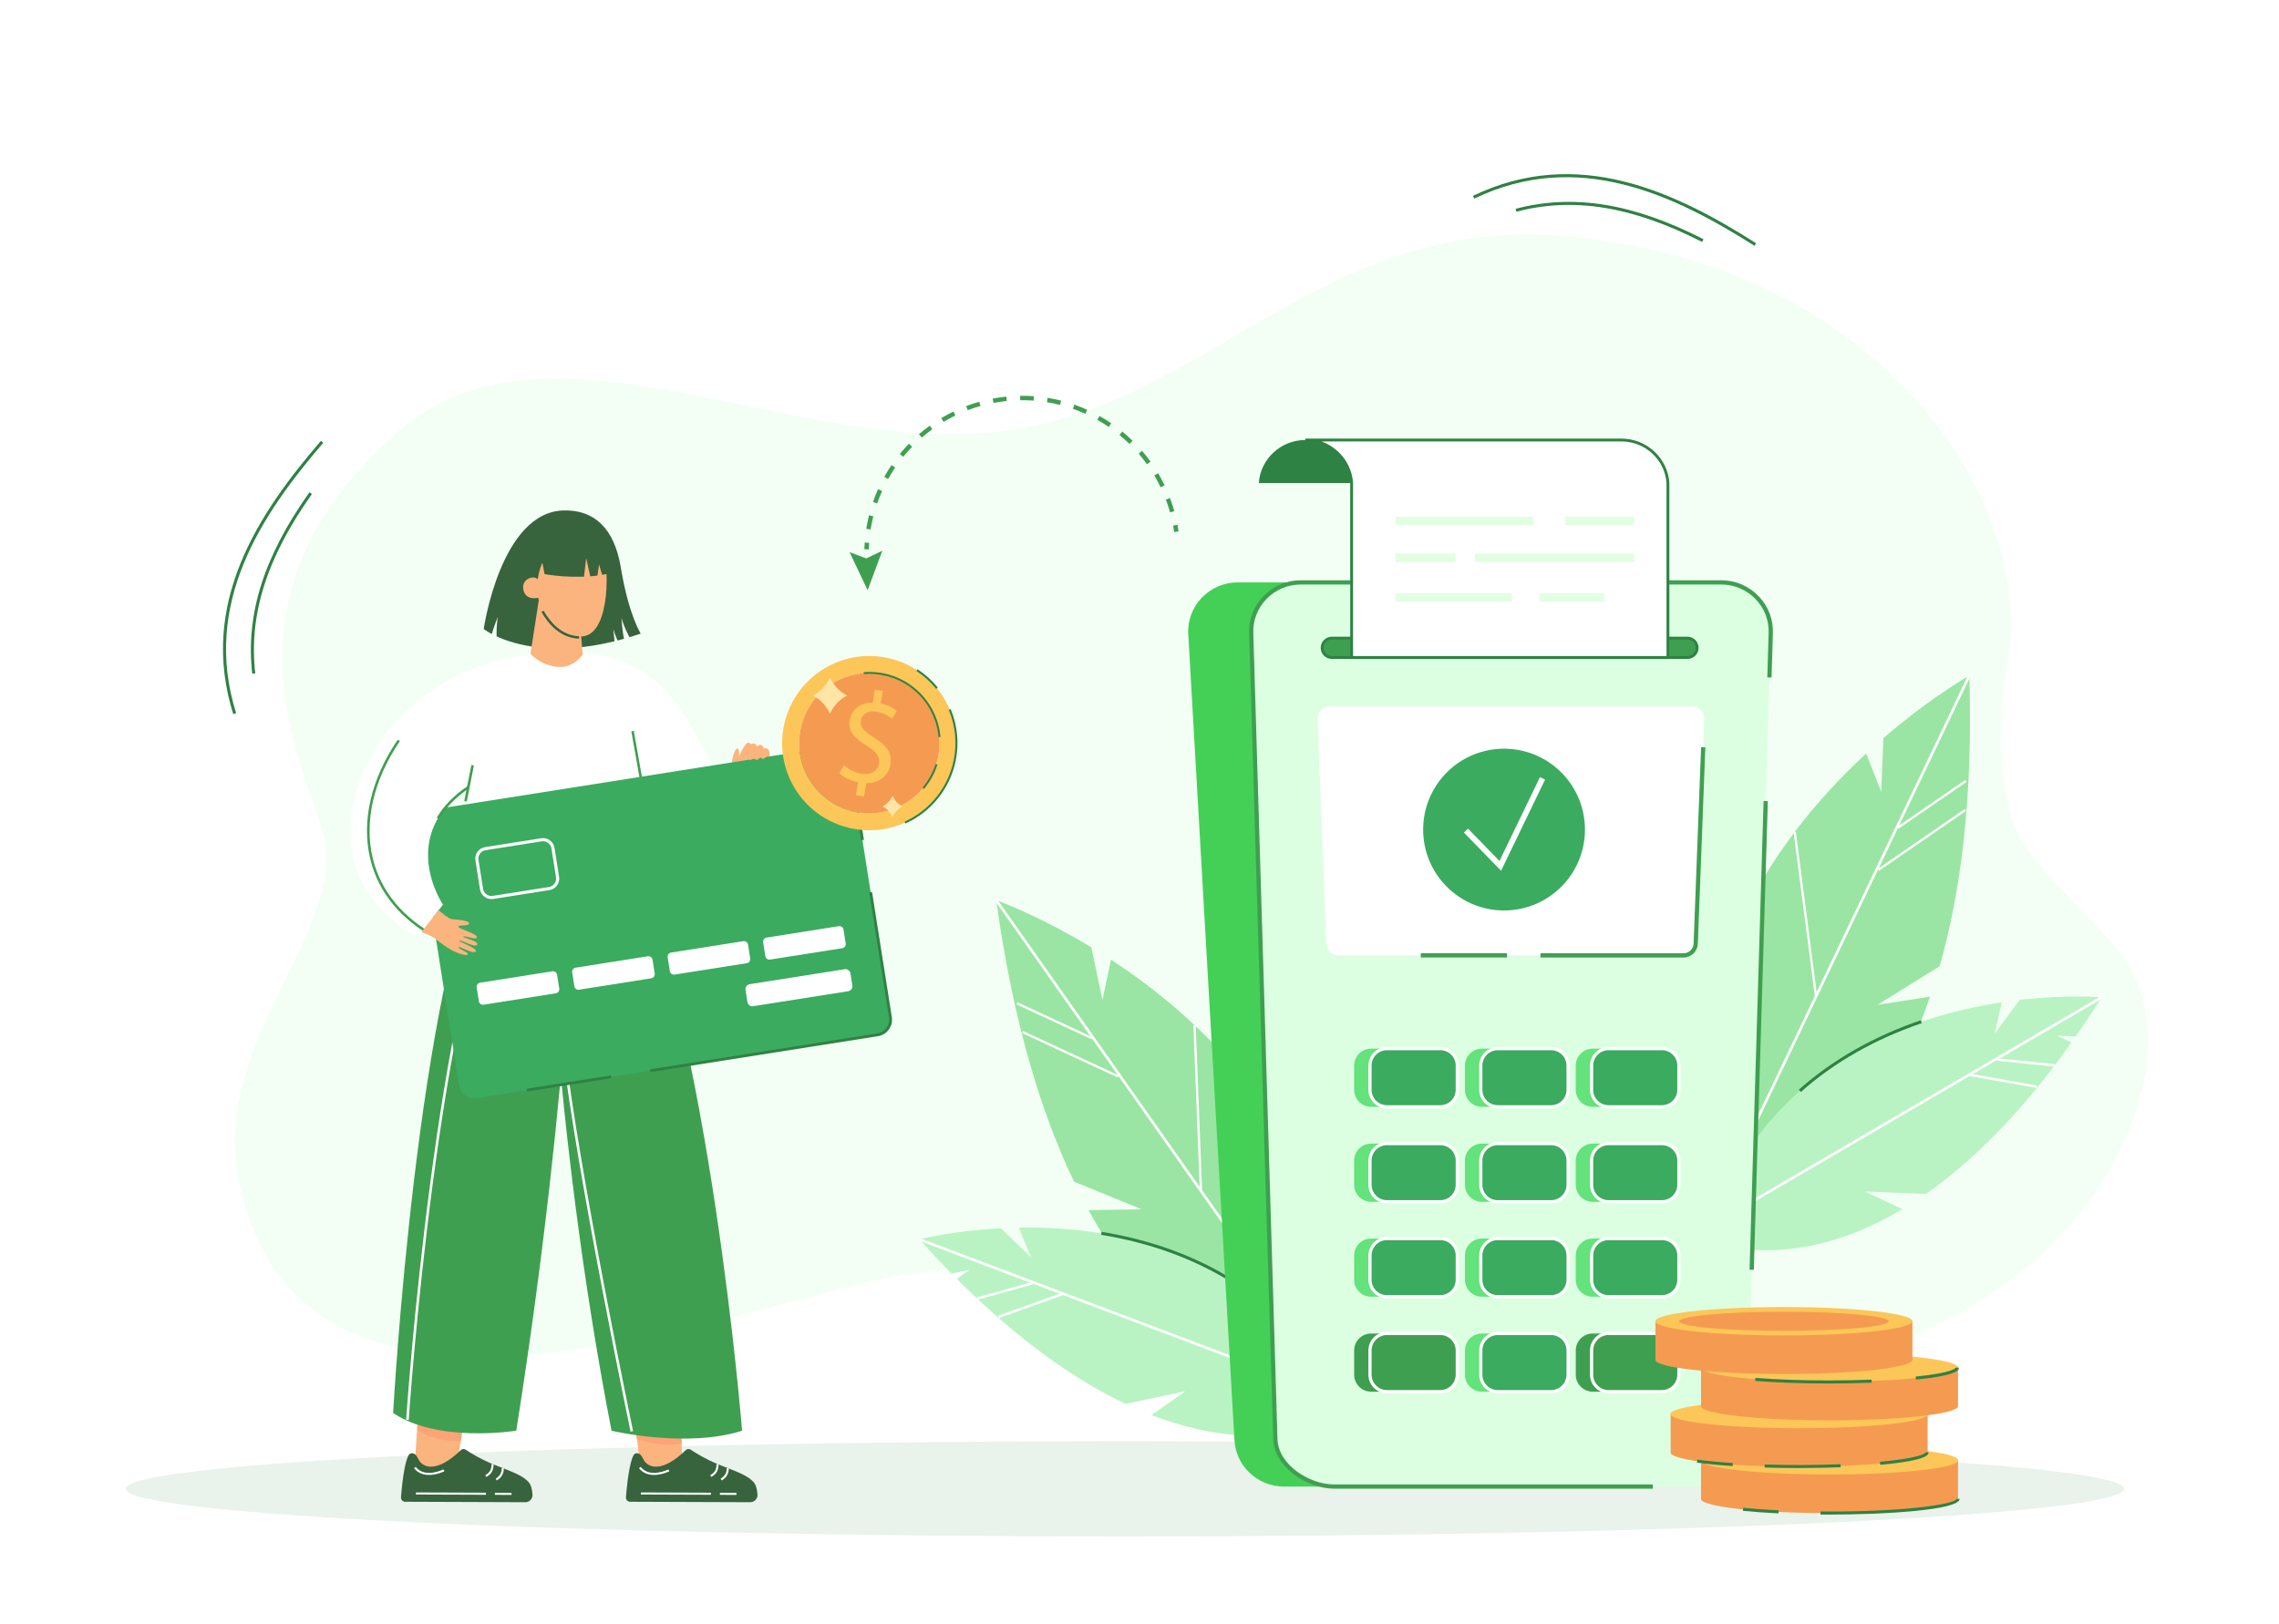<svg width="390" height="278" viewBox="0 0 390 278" fill="none" xmlns="http://www.w3.org/2000/svg">
<g filter="url(#filter0_d_1057_83907)">
<path d="M279.762 236.786C308.199 238.792 343.749 227.516 359.431 202.792C365.925 192.554 370.237 179.414 365.717 168.088C362.293 159.511 347.81 149.815 344.683 141.115C341.514 132.294 341.963 122.358 343.59 113.085C348.267 86.433 322.264 44.829 267.355 40.389C225.718 37.023 206.885 69.386 171.449 73.803C135.691 78.261 93.76 51.516 68.182 73.803C36.416 101.483 51.323 129.19 55.189 142.153C60.156 158.806 35.88 177.814 40.886 202.331C52.08 257.152 133.438 220.183 157.283 217.868C181.501 215.517 205.535 222.41 229.267 227.944C253 233.477 278.136 237.64 301.334 230.045L279.762 236.786Z" fill="#F3FFF5"/>
</g>
<path d="M192.512 262.998C286.942 262.998 363.493 259.35 363.493 254.851C363.493 250.351 286.942 246.703 192.512 246.703C98.081 246.703 21.53 250.351 21.53 254.851C21.53 259.35 98.081 262.998 192.512 262.998Z" fill="#E9F2EB"/>
<path d="M43.682 115.273L43.166 115.331C42.013 105.172 45.124 95.301 52.956 84.266L53.38 84.566C45.626 95.491 42.544 105.248 43.682 115.273Z" fill="#2E8243"/>
<path d="M40.41 122.082L39.914 122.238C33.969 103.3 44.167 87.963 54.927 75.457L55.322 75.796C44.655 88.193 34.541 103.387 40.41 122.082Z" fill="#2E8243"/>
<path d="M291.279 41.415C279.351 35.317 269.252 33.675 259.496 36.245L259.363 35.743C269.25 33.137 279.467 34.792 291.516 40.952L291.279 41.415Z" fill="#2E8243"/>
<path d="M300.243 42.079C286.439 33.31 269.946 25.492 252.292 33.995L252.066 33.527C269.949 24.915 286.596 32.795 300.522 41.64L300.243 42.079Z" fill="#2E8243"/>
<path d="M148.672 94.037L147.916 94.016C147.927 93.632 147.945 93.248 147.972 92.867L148.726 92.92C148.701 93.291 148.683 93.663 148.672 94.037Z" fill="#3F9F51"/>
<path d="M200.228 87.703C200.024 86.969 199.785 86.234 199.517 85.521L200.225 85.255C200.5 85.989 200.747 86.745 200.957 87.501L200.228 87.703ZM148.988 90.631L148.241 90.512C148.364 89.738 148.524 88.959 148.715 88.197L149.449 88.381C149.262 89.121 149.108 89.879 148.988 90.631ZM198.616 83.409C198.287 82.721 197.922 82.04 197.534 81.385L198.184 80.999C198.584 81.674 198.959 82.375 199.298 83.082L198.616 83.409ZM150.106 86.18L149.391 85.932C149.648 85.192 149.942 84.453 150.263 83.736L150.953 84.046C150.641 84.743 150.355 85.46 150.106 86.18ZM196.278 79.464C195.834 78.846 195.356 78.239 194.858 77.66L195.431 77.166C195.944 77.762 196.435 78.387 196.892 79.023L196.278 79.464ZM151.984 81.993L151.324 81.624C151.706 80.939 152.124 80.262 152.564 79.614L153.19 80.038C152.761 80.669 152.355 81.327 151.984 81.993ZM193.285 75.986C192.739 75.453 192.163 74.938 191.573 74.455L192.052 73.87C192.658 74.367 193.251 74.896 193.813 75.444L193.285 75.986ZM154.56 78.195L153.973 77.718C154.468 77.11 154.996 76.516 155.542 75.952L156.085 76.478C155.554 77.026 155.041 77.604 154.56 78.195ZM189.734 73.079C189.104 72.648 188.448 72.241 187.783 71.868L188.154 71.209C188.837 71.593 189.512 72.012 190.161 72.454L189.734 73.079ZM157.753 74.901L157.258 74.329C157.852 73.815 158.475 73.322 159.11 72.863L159.553 73.475C158.936 73.922 158.331 74.401 157.753 74.901ZM185.733 70.831C185.038 70.517 184.321 70.229 183.602 69.977L183.852 69.263C184.592 69.523 185.33 69.819 186.045 70.142L185.733 70.831ZM161.47 72.213L161.082 71.564C161.756 71.161 162.456 70.784 163.162 70.443L163.491 71.124C162.805 71.456 162.125 71.822 161.47 72.213ZM181.404 69.313C180.664 69.125 179.908 68.967 179.155 68.845L179.277 68.099C180.051 68.225 180.829 68.387 181.59 68.58L181.404 69.313ZM165.599 70.216L165.332 69.509C166.066 69.231 166.82 68.983 167.576 68.77L167.781 69.498C167.046 69.705 166.312 69.947 165.599 70.216ZM176.876 68.576C176.115 68.52 175.343 68.498 174.581 68.509L174.569 67.753C175.353 67.742 176.148 67.764 176.93 67.822L176.876 68.576ZM170.016 68.973L169.875 68.23C170.646 68.084 171.435 67.969 172.212 67.89L172.289 68.642C171.533 68.719 170.766 68.831 170.016 68.973Z" fill="#3F9F51"/>
<path d="M201.681 90.963L200.933 91.07C200.88 90.699 200.82 90.331 200.752 89.966L201.495 89.828C201.565 90.204 201.627 90.582 201.681 90.963Z" fill="#3F9F51"/>
<path d="M150.985 94.277L148.239 95.588L145.389 94.522L148.477 101.032L150.985 94.277Z" fill="#3F9F51"/>
<path d="M125.207 131.68C125.094 129.958 125.797 127.935 126.256 128.135C126.715 128.335 126.287 129.945 126.608 130.429C127.03 131.066 127.392 131.662 127.08 133.163L125.207 131.68Z" fill="#FCB47E"/>
<path d="M109.688 251.864L108.315 240.77H116.449L116.806 251.864H109.688Z" fill="#FCB47E"/>
<path d="M116.652 247.062C113.579 247.866 109.014 246.403 109.014 246.403L108.691 243.77L116.567 244.432L116.652 247.062Z" fill="#FCA377"/>
<path d="M70.897 251.864L71.648 240.77H79.782L78.015 251.864H70.897Z" fill="#FCB47E"/>
<path d="M79.401 243.136L78.845 246.637C75.09 246.858 72.422 245.468 71.377 244.801L71.606 241.395L79.401 243.136Z" fill="#FCA377"/>
<path d="M126.991 244.908C126.991 244.908 121.559 176.688 106.891 143.523L93.254 144.207C93.254 144.207 94.418 192.24 104.649 244.908C104.649 244.908 117.446 247.945 126.991 244.908Z" fill="#3F9F51"/>
<path d="M88.35 244.902C88.35 244.902 74.931 247.072 67.275 241.865C67.275 241.865 71.352 167.897 83.835 143.645H98.512C98.512 143.645 98.032 183.515 88.35 244.902Z" fill="#3F9F51"/>
<path d="M84.162 108.53C84.523 107.238 85.202 105.591 85.202 105.591C84.965 106.827 84.96 108.194 84.986 108.934C88.171 110.395 94.828 112.298 105.163 109.77C105.031 108.708 104.972 107.702 104.972 107.702C105.155 108.377 105.418 109.057 105.673 109.643C106.043 109.549 106.412 109.452 106.79 109.346C106.48 108.033 106.349 105.752 106.349 105.752C106.71 107.124 107.423 108.522 107.725 109.078C108.353 108.887 108.995 108.683 109.649 108.462C109.649 108.462 107.589 105.318 106.238 97.137C105.125 90.412 101.676 87.235 96.434 87.376C85.653 87.665 82.777 107.672 82.777 107.672C82.777 107.672 83.236 108.037 84.162 108.53Z" fill="#37633D"/>
<path d="M121.432 132.257C121.432 132.257 117.112 112.808 99.933 111.802C73.491 110.254 65.365 127.453 65.365 127.453L121.432 132.257Z" fill="white"/>
<path d="M94.058 92.303C96.977 90.635 102.102 90.563 103.274 94.513C104.355 98.157 104.183 109.15 99.304 108.941C94.204 108.723 92.595 104.846 92.14 102.477C91.977 101.626 91.139 93.971 94.058 92.303Z" fill="#FCB47E"/>
<path d="M92.263 102.287C92.263 102.287 89.984 102.988 89.559 100.94C89.175 99.091 91.369 98.371 92.076 99.181L92.263 102.287Z" fill="#FCB47E"/>
<path d="M123.824 155.677C127.092 149.277 129.646 134.326 129.646 134.326C130.025 133.738 131.612 131.193 131.712 129.254C131.754 128.393 131.318 127.881 130.735 128.163C130.526 127.463 130.11 127.335 129.549 127.745C129.235 127.132 128.852 127.157 128.471 127.455C127.635 126.056 125.971 130.489 125.979 131.044C125.985 131.416 126.098 132.78 126.154 133.182C126.229 133.714 116.352 150.547 116.352 150.547L123.824 155.677Z" fill="#FCB47E"/>
<path d="M69.943 243.069L69.504 243.04C69.553 242.3 74.522 168.797 87.14 144.914L87.528 145.119C74.953 168.92 69.991 242.33 69.943 243.069Z" fill="white"/>
<path d="M80.642 131.804L76.015 158.268C88.09 161.896 101.718 158.637 112.862 151.242L108.247 125.144L99.658 112.066C99.658 112.066 95.471 116.844 90.855 111.957L78.834 116.999L80.642 131.804Z" fill="white"/>
<path d="M124.606 137.535L122.167 131.488C122.167 131.488 116.065 119.083 111.044 115.875L107.829 137.581L124.606 137.535Z" fill="white"/>
<path d="M96.086 185.437L95.658 185.397C96.352 177.985 96.93 170.735 97.375 163.852L97.805 163.879C97.359 170.767 96.781 178.02 96.086 185.437Z" fill="#47393D"/>
<path d="M107.904 245.061C107.812 244.625 98.761 201.198 96.187 179.317L96.623 179.266C99.195 201.128 108.243 244.535 108.333 244.971L107.904 245.061Z" fill="white"/>
<path d="M108.458 125.106L108.04 125.18L112.646 151.28L113.065 151.207L108.458 125.106Z" fill="#3F9F51"/>
<path d="M90.402 98.771C90.402 98.771 91.217 98.299 92.029 99.162C92.029 99.162 92.245 97.438 92.826 96.35L93.193 98.274C93.783 98.367 95.663 98.675 97.725 98.716C98.306 98.727 99.939 98.716 99.939 98.716L100.312 95.5L101.008 98.652C101.489 98.613 101.861 98.562 102.244 98.511L102.516 96.621L103.043 98.401C103.557 98.316 103.914 98.235 104.088 98.197C104.194 96.847 104.237 93.201 101.828 91.09C99.063 88.669 93.213 89.999 91.858 92.9C90.504 95.801 90.402 98.771 90.402 98.771Z" fill="#37633D"/>
<path d="M95.863 114.172C98.285 114.172 99.724 112.057 99.724 112.057L99.117 105.053L92.456 101.094L90.775 111.948C90.775 111.948 92.86 114.172 95.863 114.172Z" fill="#FCB47E"/>
<path d="M99.078 109.336L99.096 108.912C96.064 108.783 94.124 106.465 93.029 104.543L92.66 104.753C93.807 106.768 95.852 109.199 99.078 109.336Z" fill="#37633D"/>
<path d="M107.828 257.068L128.386 257.144C129.102 257.146 129.676 256.543 129.625 255.829C129.624 255.82 129.623 255.811 129.623 255.803C129.609 255.646 129.591 255.484 129.568 255.322C129.498 254.775 129.353 254.227 129.097 253.884C128.127 252.587 126.236 251.99 122.87 250.642C120.757 249.792 118.963 248.668 118.176 248.142C117.92 247.97 117.586 248.012 117.362 248.225C113.281 252.185 110.788 251.329 110.047 249.686C109.481 248.434 108.672 248.692 108.447 249.057C107.758 250.201 107.37 253.557 107.211 255.24C107.191 255.42 107.177 255.587 107.166 255.72C107.142 256.033 107.127 256.224 107.127 256.224C107.049 256.662 107.386 257.067 107.828 257.068Z" fill="#37633D"/>
<path d="M121.699 252.817C123.161 252.114 122.949 250.605 122.947 250.59L122.595 250.643C122.602 250.694 122.765 251.908 121.544 252.495L121.699 252.817Z" fill="white"/>
<path d="M123.502 253.419C124.847 252.665 124.709 251.356 124.702 251.301L124.348 251.342C124.354 251.388 124.46 252.474 123.327 253.108L123.502 253.419Z" fill="white"/>
<path d="M111.901 252.477C113.276 252.482 114.524 251.86 114.544 251.849L114.382 251.532C114.35 251.548 111.225 253.104 109.63 251.102L109.351 251.324C110.052 252.204 111.004 252.474 111.901 252.477Z" fill="white"/>
<path d="M109.679 255.472L109.678 255.828L121.658 255.872L121.659 255.516L109.679 255.472Z" fill="white"/>
<path d="M123.195 255.526L123.194 255.883L126.027 255.893L126.028 255.537L123.195 255.526Z" fill="white"/>
<path d="M69.33 257.068L89.888 257.144C90.603 257.146 91.178 256.543 91.126 255.829C91.126 255.82 91.125 255.811 91.124 255.803C91.111 255.646 91.092 255.484 91.069 255.322C91 254.775 90.854 254.227 90.599 253.884C89.629 252.587 87.738 251.99 84.371 250.642C82.258 249.792 80.465 248.668 79.677 248.142C79.421 247.97 79.088 248.012 78.863 248.225C74.783 252.185 72.289 251.329 71.549 249.686C70.983 248.434 70.173 248.692 69.948 249.057C69.259 250.201 68.871 253.557 68.713 255.24C68.693 255.42 68.678 255.587 68.668 255.72C68.644 256.033 68.629 256.224 68.629 256.224C68.551 256.662 68.888 257.067 69.33 257.068Z" fill="#37633D"/>
<path d="M83.2 252.817C84.662 252.114 84.451 250.605 84.449 250.59L84.096 250.643C84.104 250.694 84.266 251.908 83.046 252.495L83.2 252.817Z" fill="white"/>
<path d="M85.002 253.419C86.348 252.665 86.21 251.356 86.203 251.301L85.849 251.342C85.855 251.388 85.961 252.474 84.828 253.108L85.002 253.419Z" fill="white"/>
<path d="M73.402 252.477C74.777 252.482 76.025 251.86 76.045 251.849L75.883 251.532C75.852 251.548 72.727 253.104 71.131 251.102L70.852 251.324C71.554 252.204 72.505 252.474 73.402 252.477Z" fill="white"/>
<path d="M71.179 255.472L71.178 255.828L83.158 255.872L83.159 255.516L71.179 255.472Z" fill="white"/>
<path d="M84.696 255.526L84.695 255.883L87.528 255.893L87.529 255.537L84.696 255.526Z" fill="white"/>
<path d="M81.544 187.966L150.213 177.124C151.627 176.901 152.601 175.561 152.378 174.148L145.4 129.954C145.177 128.54 143.837 127.567 142.424 127.79L73.755 138.632C72.341 138.855 71.367 140.194 71.59 141.607L78.568 185.801C78.792 187.215 80.131 188.189 81.544 187.966Z" fill="#3BAB60"/>
<path d="M95.116 170.031L82.754 171.983C82.372 172.043 82.009 171.78 81.948 171.396L81.573 169.021C81.513 168.638 81.776 168.275 82.159 168.215L94.521 166.263C94.904 166.202 95.267 166.466 95.327 166.849L95.702 169.225C95.763 169.608 95.499 169.971 95.116 170.031Z" fill="white"/>
<path d="M111.456 167.46L99.094 169.412C98.712 169.473 98.349 169.209 98.288 168.826L97.913 166.45C97.853 166.067 98.116 165.705 98.499 165.644L110.861 163.692C111.244 163.632 111.607 163.895 111.667 164.279L112.042 166.654C112.102 167.038 111.839 167.4 111.456 167.46Z" fill="white"/>
<path d="M127.795 164.875L115.433 166.827C115.051 166.887 114.688 166.623 114.627 166.24L114.253 163.864C114.192 163.482 114.456 163.119 114.839 163.058L127.201 161.106C127.583 161.046 127.946 161.31 128.007 161.693L128.382 164.069C128.442 164.451 128.178 164.814 127.795 164.875Z" fill="white"/>
<path d="M144.136 162.308L131.775 164.26C131.392 164.321 131.029 164.057 130.969 163.674L130.593 161.298C130.533 160.915 130.796 160.553 131.179 160.492L143.541 158.54C143.924 158.479 144.287 158.743 144.347 159.126L144.723 161.502C144.783 161.885 144.519 162.248 144.136 162.308Z" fill="white"/>
<path d="M145.149 169.673L128.886 172.241C128.42 172.315 127.978 171.994 127.905 171.528L127.578 169.454C127.504 168.988 127.825 168.547 128.291 168.473L144.555 165.905C145.021 165.831 145.462 166.152 145.536 166.618L145.863 168.692C145.936 169.158 145.615 169.6 145.149 169.673Z" fill="white"/>
<path d="M82.14 152.227L81.359 147.278C81.188 146.197 81.929 145.178 83.01 145.007L92.624 143.489C93.705 143.319 94.724 144.06 94.895 145.141L95.676 150.09C95.847 151.171 95.106 152.19 94.024 152.361L84.411 153.879C83.33 154.05 82.311 153.308 82.14 152.227ZM83.093 145.534C82.302 145.659 81.76 146.404 81.885 147.195L82.666 152.144C82.791 152.936 83.537 153.477 84.328 153.353L93.941 151.835C94.733 151.71 95.274 150.965 95.15 150.173L94.368 145.225C94.243 144.433 93.498 143.891 92.707 144.016L83.093 145.534Z" fill="white"/>
<path d="M146.164 133.17L145.685 133.246L147.357 143.834L147.836 143.758L146.164 133.17Z" fill="#2E8243"/>
<path d="M111.319 183.516L111.244 183.036L150.176 176.889C150.795 176.792 151.341 176.456 151.713 175.945C152.085 175.434 152.236 174.81 152.138 174.191L148.755 152.763L149.234 152.688L152.617 174.115C152.735 174.863 152.553 175.614 152.105 176.23C151.657 176.847 150.999 177.251 150.251 177.369L111.319 183.516Z" fill="#2E8243"/>
<path d="M104.541 184.084L90.121 186.363L90.196 186.843L104.616 184.564L104.541 184.084Z" fill="#2E8243"/>
<path d="M131.178 128.136C131.48 128.228 131.632 128.564 131.498 128.85C131.258 129.363 130.862 129.899 130.584 129.917C130.093 129.948 130.341 129.109 130.531 128.483C130.614 128.207 130.903 128.052 131.178 128.136Z" fill="#FCB47E"/>
<path d="M130.339 128.132C130.541 128.269 130.624 128.526 130.538 128.755C130.322 129.324 129.859 130.147 129.392 130.074C129.095 130.027 129.292 129.135 129.486 128.41C129.58 128.059 130.038 127.928 130.339 128.132Z" fill="#FCB47E"/>
<path d="M129.116 127.831C129.397 127.89 129.579 128.162 129.523 128.443C129.402 129.047 129.095 129.842 128.469 130.066C127.933 130.258 128.239 128.985 128.431 128.202C128.498 127.927 128.769 127.758 129.046 127.816L129.116 127.831Z" fill="#FCB47E"/>
<path d="M128.116 127.162C128.625 127.252 128.696 127.76 128.565 128.095C128.325 128.708 127.906 129.403 127.52 129.498C127.107 129.6 127.336 128.574 127.471 127.789C127.531 127.436 127.802 127.107 128.116 127.162Z" fill="#FCB47E"/>
<path d="M75.807 154.851C75.807 154.851 67.772 143.083 80.209 134.696L87.333 114.661L87.333 114.528C78.991 114.485 70.025 119.589 65.17 126.743C57.051 138.704 57.867 153.008 71.46 160.382L75.807 154.851Z" fill="white"/>
<path d="M79.882 137.205L79.451 137.121L80.665 130.957L81.096 131.041L79.882 137.205Z" fill="#3F9F51"/>
<path d="M74.431 160.573C68.573 157.395 64.751 152.732 63.377 147.087C61.81 140.648 63.474 133.378 68.064 126.617L68.427 126.864C63.909 133.521 62.267 140.666 63.804 146.983C65.147 152.504 68.895 157.07 74.64 160.187L74.431 160.573Z" fill="#3F9F51"/>
<path d="M75.047 155.812C75.454 156.139 76.726 157.232 77.241 157.32C77.718 157.401 80.353 157.511 80.279 158.068C80.201 158.652 78.404 158.198 78.421 158.668C78.432 158.959 81.941 159.905 81.588 160.52C81.356 160.923 79.309 160.06 79.268 160.314C79.23 160.549 81.973 161.086 81.66 161.7C81.331 162.344 78.691 160.721 78.557 161.026C78.49 161.178 81.696 162.33 81.427 162.825C81.067 163.487 78.605 161.856 78.415 162.144C78.322 162.286 79.294 162.706 79.841 163.03C80.145 163.209 80.049 163.483 79.81 163.472C77.333 163.362 74.225 160.348 73.828 160.207C73.238 159.996 72.665 159.777 72.109 159.549L75.047 155.812Z" fill="#FCB47E"/>
<path d="M75.127 140.191L74.748 139.97C75.926 137.945 77.722 136.11 80.086 134.516L80.332 134.88C78.023 136.437 76.272 138.223 75.127 140.191Z" fill="#3F9F51"/>
<path d="M337.006 115.664C337.011 115.833 337.015 115.998 337.02 116.166C337.625 136.791 335.508 152.867 331.927 165.394L321.299 172.002L330.04 170.649L330.29 170.612C325.549 184.379 318.992 193.274 312.798 198.994C308.946 202.562 305.232 204.897 302.184 206.41C301.983 206.511 301.786 206.608 301.588 206.701C301.097 206.937 300.622 207.148 300.17 207.341L294.323 207.647C294.243 207.375 294.167 207.106 294.095 206.834C294.045 206.663 293.999 206.492 293.957 206.321C293.891 206.097 293.834 205.869 293.777 205.645C286.868 179.022 295.575 157.787 306.949 142.65C306.979 142.599 307.018 142.551 307.061 142.499C311.018 137.247 315.299 132.728 319.348 128.981L321.933 135.562L322.304 126.343C329.358 120.251 335.224 116.698 336.665 115.859C336.89 115.728 337.006 115.664 337.006 115.664Z" fill="#9AE5A3"/>
<path d="M337.212 115.748L337.018 116.154L325.013 141.292L324.797 141.736L321.525 148.59L321.413 148.819L310.977 170.669L310.962 170.699L293.955 206.308L293.699 206.841L293.293 207.688L292.783 207.714L293.184 206.869L293.776 205.633L310.559 170.493L310.872 169.841L336.664 115.847L336.805 115.551L337.212 115.748Z" fill="white"/>
<path d="M336.225 138.488L321.339 148.727L321.562 149.05L336.448 138.811L336.225 138.488Z" fill="white"/>
<path d="M336.317 133.513L324.648 141.539L324.871 141.863L336.539 133.837L336.317 133.513Z" fill="white"/>
<path d="M307.325 142.43L306.936 142.48L310.598 170.725L310.988 170.674L307.325 142.43Z" fill="white"/>
<path d="M291.974 212.198C291.974 212.198 305.831 218.745 325.545 206.991L319.153 203.957L329.587 204.376C337.281 198.994 345.726 190.79 354.494 178.444L352.054 177.288L355.218 177.413C356.695 175.303 358.183 173.072 359.677 170.716C359.677 170.716 353.888 170.202 345.612 171.159L341.363 176.912L342.567 171.569C325.644 174.137 301.008 183.003 291.974 212.198Z" fill="#BAF3C3"/>
<path d="M359.583 170.51L290.823 210.695L291.047 211.078L359.807 170.893L359.583 170.51Z" fill="white"/>
<path d="M341.775 181.157L341.733 181.566L351.576 182.581L351.618 182.171L341.775 181.157Z" fill="white"/>
<path d="M337.09 183.778L337.018 184.184L348.497 186.229L348.57 185.823L337.09 183.778Z" fill="white"/>
<path d="M308.173 186.922L307.827 186.533C313.598 181.405 320.624 177.404 328.709 174.645L328.877 175.137C320.858 177.874 313.892 181.839 308.173 186.922Z" fill="#2E8243"/>
<path d="M170.482 154.09C170.505 154.257 170.528 154.42 170.552 154.587C173.401 175.023 178.173 190.52 183.796 202.273L195.379 207.013L186.534 207.139L186.282 207.144C193.256 219.925 201.206 227.601 208.269 232.206C212.662 235.08 216.715 236.763 219.972 237.745C220.188 237.811 220.398 237.874 220.608 237.932C221.131 238.083 221.636 238.211 222.114 238.326L227.929 237.651C227.962 237.369 227.992 237.091 228.018 236.811C228.039 236.634 228.056 236.458 228.069 236.282C228.096 236.051 228.115 235.816 228.133 235.586C230.498 208.183 218.367 188.7 204.624 175.675C204.586 175.63 204.54 175.59 204.489 175.546C199.709 171.028 194.734 167.288 190.116 164.27L188.667 171.19L186.76 162.162C178.789 157.335 172.411 154.811 170.85 154.225C170.607 154.133 170.482 154.09 170.482 154.09Z" fill="#9AE5A3"/>
<path d="M170.294 154.22L170.553 154.588L186.588 177.367L186.876 177.769L191.247 183.981L191.395 184.188L205.334 203.987L205.354 204.014L228.069 236.283L228.412 236.766L228.952 237.532L229.46 237.473L228.923 236.706L228.134 235.587L205.717 203.744L205.3 203.153L170.851 154.226L170.662 153.957L170.294 154.22Z" fill="white"/>
<path d="M175.056 176.476L174.891 176.832L191.278 184.44L191.444 184.084L175.056 176.476Z" fill="white"/>
<path d="M174.132 171.577L173.967 171.934L186.812 177.897L186.977 177.541L174.132 171.577Z" fill="white"/>
<path d="M204.613 175.52L204.22 175.535L205.328 203.993L205.721 203.978L204.613 175.52Z" fill="white"/>
<path d="M231.011 241.744C231.011 241.744 218.442 250.514 197.042 242.218L202.838 238.159L192.62 240.315C184.135 236.293 174.438 229.615 163.731 218.907L165.944 217.36L162.846 218.012C161.036 216.178 159.197 214.227 157.331 212.153C157.331 212.153 162.953 210.68 171.273 210.242L176.422 215.204L174.343 210.138C191.456 209.842 217.227 214.469 231.011 241.744Z" fill="#BAF3C3"/>
<path d="M157.403 211.953L157.247 212.367L231.748 240.503L231.904 240.089L157.403 211.953Z" fill="white"/>
<path d="M176.701 219.445L167.166 222.09L167.276 222.487L176.811 219.842L176.701 219.445Z" fill="white"/>
<path d="M181.782 221.296L170.805 225.23L170.944 225.619L181.921 221.684L181.782 221.296Z" fill="white"/>
<path d="M210.818 219.537L211.094 219.097C204.547 215.004 196.952 212.234 188.519 210.863L188.436 211.377C196.8 212.736 204.331 215.481 210.818 219.537Z" fill="#2E8243"/>
<path d="M233.772 254.469H219.75C215.185 254.469 211.434 250.917 211.245 246.418L203.336 108.434C203.137 103.664 207.001 99.691 211.841 99.691H228.01L233.772 254.469Z" fill="#44D057"/>
<path d="M303.025 108.434L298.884 246.418C298.695 250.918 294.944 254.469 290.379 254.469H228.383C223.818 254.469 218.441 250.917 218.252 246.418L214.116 108.434C213.917 103.664 217.781 99.691 222.621 99.691H294.52C299.361 99.691 303.225 103.664 303.025 108.434Z" fill="#DCFFE1"/>
<path d="M231.232 109.231H227.911C227.451 109.231 227.039 109.415 226.741 109.718C226.438 110.022 226.253 110.434 226.253 110.894C226.253 111.81 226.996 112.552 227.911 112.552H231.232H285.451H288.772C289.232 112.552 289.644 112.367 289.942 112.064C290.246 111.766 290.429 111.355 290.429 110.894C290.429 109.978 289.687 109.23 288.772 109.23H285.451L231.232 109.231Z" fill="#3F9F51"/>
<path d="M288.089 163.536H229.053C227.926 163.536 227 162.645 226.957 161.519L225.492 123.111C225.446 121.922 226.397 120.934 227.588 120.934H289.554C290.744 120.934 291.695 121.922 291.65 123.111L290.185 161.519C290.142 162.645 289.216 163.536 288.089 163.536Z" fill="white"/>
<path d="M243.767 189.463H234.638C233.034 189.463 231.733 188.163 231.733 186.558V182.409C231.733 180.805 233.034 179.504 234.638 179.504H243.767C245.372 179.504 246.672 180.805 246.672 182.409V186.558C246.672 188.163 245.372 189.463 243.767 189.463Z" fill="#64E27B"/>
<path d="M243.767 205.721H234.638C233.034 205.721 231.733 204.42 231.733 202.816V198.666C231.733 197.062 233.034 195.762 234.638 195.762H243.767C245.372 195.762 246.672 197.062 246.672 198.666V202.816C246.672 204.42 245.372 205.721 243.767 205.721Z" fill="#64E27B"/>
<path d="M243.767 221.971H234.638C233.034 221.971 231.733 220.67 231.733 219.066V214.917C231.733 213.312 233.034 212.012 234.638 212.012H243.767C245.372 212.012 246.672 213.312 246.672 214.917V219.066C246.672 220.67 245.372 221.971 243.767 221.971Z" fill="#64E27B"/>
<path d="M243.767 238.225H234.638C233.034 238.225 231.733 236.924 231.733 235.32V231.171C231.733 229.566 233.034 228.266 234.638 228.266H243.767C245.372 228.266 246.672 229.566 246.672 231.171V235.32C246.672 236.925 245.372 238.225 243.767 238.225Z" fill="#3F9F51"/>
<path d="M262.729 189.463H253.6C251.996 189.463 250.695 188.163 250.695 186.558V182.409C250.695 180.805 251.996 179.504 253.6 179.504H262.729C264.333 179.504 265.634 180.805 265.634 182.409V186.558C265.634 188.163 264.333 189.463 262.729 189.463Z" fill="#64E27B"/>
<path d="M262.729 205.721H253.6C251.996 205.721 250.695 204.42 250.695 202.816V198.666C250.695 197.062 251.996 195.762 253.6 195.762H262.729C264.333 195.762 265.634 197.062 265.634 198.666V202.816C265.634 204.42 264.333 205.721 262.729 205.721Z" fill="#64E27B"/>
<path d="M262.729 221.971H253.6C251.996 221.971 250.695 220.67 250.695 219.066V214.917C250.695 213.312 251.996 212.012 253.6 212.012H262.729C264.333 212.012 265.634 213.312 265.634 214.917V219.066C265.634 220.67 264.333 221.971 262.729 221.971Z" fill="#64E27B"/>
<path d="M262.729 238.225H253.6C251.996 238.225 250.695 236.924 250.695 235.32V231.171C250.695 229.566 251.996 228.266 253.6 228.266H262.729C264.333 228.266 265.634 229.566 265.634 231.171V235.32C265.634 236.925 264.333 238.225 262.729 238.225Z" fill="#64E27B"/>
<path d="M281.691 189.463H272.562C270.958 189.463 269.657 188.163 269.657 186.558V182.409C269.657 180.805 270.958 179.504 272.562 179.504H281.691C283.295 179.504 284.596 180.805 284.596 182.409V186.558C284.596 188.163 283.295 189.463 281.691 189.463Z" fill="#64E27B"/>
<path d="M281.691 205.721H272.562C270.958 205.721 269.657 204.42 269.657 202.816V198.666C269.657 197.062 270.958 195.762 272.562 195.762H281.691C283.295 195.762 284.596 197.062 284.596 198.666V202.816C284.596 204.42 283.295 205.721 281.691 205.721Z" fill="#64E27B"/>
<path d="M281.691 221.971H272.562C270.958 221.971 269.657 220.67 269.657 219.066V214.917C269.657 213.312 270.958 212.012 272.562 212.012H281.691C283.295 212.012 284.596 213.312 284.596 214.917V219.066C284.596 220.67 283.295 221.971 281.691 221.971Z" fill="#64E27B"/>
<path d="M281.691 238.225H272.562C270.958 238.225 269.657 236.924 269.657 235.32V231.171C269.657 229.566 270.958 228.266 272.562 228.266H281.691C283.295 228.266 284.596 229.566 284.596 231.171V235.32C284.596 236.925 283.295 238.225 281.691 238.225Z" fill="#3F9F51"/>
<path d="M246.477 189.463H237.348C235.743 189.463 234.443 188.163 234.443 186.558V182.409C234.443 180.805 235.743 179.504 237.348 179.504H246.477C248.081 179.504 249.382 180.805 249.382 182.409V186.558C249.381 188.163 248.081 189.463 246.477 189.463Z" fill="#3BAB60"/>
<path d="M246.477 205.721H237.348C235.743 205.721 234.443 204.42 234.443 202.816V198.666C234.443 197.062 235.743 195.762 237.348 195.762H246.477C248.081 195.762 249.382 197.062 249.382 198.666V202.816C249.381 204.42 248.081 205.721 246.477 205.721Z" fill="#3BAB60"/>
<path d="M246.477 221.971H237.348C235.743 221.971 234.443 220.67 234.443 219.066V214.917C234.443 213.312 235.743 212.012 237.348 212.012H246.477C248.081 212.012 249.382 213.312 249.382 214.917V219.066C249.381 220.67 248.081 221.971 246.477 221.971Z" fill="#3BAB60"/>
<path d="M246.477 238.225H237.348C235.743 238.225 234.443 236.924 234.443 235.32V231.171C234.443 229.566 235.743 228.266 237.348 228.266H246.477C248.081 228.266 249.382 229.566 249.382 231.171V235.32C249.381 236.925 248.081 238.225 246.477 238.225Z" fill="#3F9F51"/>
<path d="M265.438 189.463H256.309C254.705 189.463 253.404 188.163 253.404 186.558V182.409C253.404 180.805 254.705 179.504 256.309 179.504H265.438C267.042 179.504 268.343 180.805 268.343 182.409V186.558C268.343 188.163 267.042 189.463 265.438 189.463Z" fill="#3BAB60"/>
<path d="M265.438 205.721H256.309C254.705 205.721 253.404 204.42 253.404 202.816V198.666C253.404 197.062 254.705 195.762 256.309 195.762H265.438C267.042 195.762 268.343 197.062 268.343 198.666V202.816C268.343 204.42 267.042 205.721 265.438 205.721Z" fill="#3BAB60"/>
<path d="M265.438 221.971H256.309C254.705 221.971 253.404 220.67 253.404 219.066V214.917C253.404 213.312 254.705 212.012 256.309 212.012H265.438C267.042 212.012 268.343 213.312 268.343 214.917V219.066C268.343 220.67 267.042 221.971 265.438 221.971Z" fill="#3BAB60"/>
<path d="M265.438 238.225H256.309C254.705 238.225 253.404 236.924 253.404 235.32V231.171C253.404 229.566 254.705 228.266 256.309 228.266H265.438C267.042 228.266 268.343 229.566 268.343 231.171V235.32C268.343 236.925 267.042 238.225 265.438 238.225Z" fill="#3BAB60"/>
<path d="M284.399 189.463H275.27C273.666 189.463 272.365 188.163 272.365 186.558V182.409C272.365 180.805 273.666 179.504 275.27 179.504H284.399C286.003 179.504 287.304 180.805 287.304 182.409V186.558C287.304 188.163 286.003 189.463 284.399 189.463Z" fill="#3BAB60"/>
<path d="M284.399 205.721H275.27C273.666 205.721 272.365 204.42 272.365 202.816V198.666C272.365 197.062 273.666 195.762 275.27 195.762H284.399C286.003 195.762 287.304 197.062 287.304 198.666V202.816C287.304 204.42 286.003 205.721 284.399 205.721Z" fill="#3BAB60"/>
<path d="M284.399 221.971H275.27C273.666 221.971 272.365 220.67 272.365 219.066V214.917C272.365 213.312 273.666 212.012 275.27 212.012H284.399C286.003 212.012 287.304 213.312 287.304 214.917V219.066C287.304 220.67 286.003 221.971 284.399 221.971Z" fill="#3BAB60"/>
<path d="M284.399 238.225H275.27C273.666 238.225 272.365 236.924 272.365 235.32V231.171C272.365 229.566 273.666 228.266 275.27 228.266H284.399C286.003 228.266 287.304 229.566 287.304 231.171V235.32C287.304 236.925 286.003 238.225 284.399 238.225Z" fill="#3F9F51"/>
<path d="M246.476 189.728H237.347C235.595 189.728 234.171 188.303 234.171 186.552V182.402C234.171 180.651 235.595 179.227 237.347 179.227H246.476C248.227 179.227 249.652 180.651 249.652 182.402V186.552C249.651 188.304 248.227 189.728 246.476 189.728ZM237.347 179.769C235.894 179.769 234.713 180.95 234.713 182.402V186.552C234.713 188.005 235.894 189.186 237.347 189.186H246.476C247.929 189.186 249.11 188.005 249.11 186.552V182.402C249.11 180.95 247.928 179.769 246.476 179.769H237.347Z" fill="white"/>
<path d="M246.476 205.985H237.347C235.595 205.985 234.171 204.561 234.171 202.81V198.66C234.171 196.909 235.595 195.484 237.347 195.484H246.476C248.227 195.484 249.652 196.909 249.652 198.66V202.81C249.651 204.562 248.227 205.985 246.476 205.985ZM237.347 196.027C235.894 196.027 234.713 197.208 234.713 198.66V202.81C234.713 204.262 235.894 205.444 237.347 205.444H246.476C247.929 205.444 249.11 204.262 249.11 202.81V198.66C249.11 197.208 247.928 196.027 246.476 196.027H237.347Z" fill="white"/>
<path d="M246.477 222.239H237.347C235.596 222.239 234.172 220.815 234.172 219.064V214.914C234.172 213.163 235.596 211.738 237.347 211.738H246.477C248.228 211.738 249.652 213.163 249.652 214.914V219.064C249.652 220.815 248.228 222.239 246.477 222.239ZM237.347 212.28C235.895 212.28 234.713 213.462 234.713 214.914V219.064C234.713 220.517 235.895 221.698 237.347 221.698H246.477C247.929 221.698 249.11 220.516 249.11 219.064V214.914C249.11 213.462 247.929 212.28 246.477 212.28H237.347Z" fill="white"/>
<path d="M246.477 238.489H237.347C235.596 238.489 234.172 237.065 234.172 235.314V231.164C234.172 229.413 235.596 227.988 237.347 227.988H246.477C248.228 227.988 249.652 229.413 249.652 231.164V235.314C249.652 237.065 248.228 238.489 246.477 238.489ZM237.347 228.53C235.895 228.53 234.713 229.711 234.713 231.164V235.314C234.713 236.766 235.895 237.948 237.347 237.948H246.477C247.929 237.948 249.11 236.766 249.11 235.314V231.164C249.11 229.711 247.929 228.53 246.477 228.53H237.347Z" fill="white"/>
<path d="M265.438 189.728H256.308C254.557 189.728 253.133 188.303 253.133 186.552V182.402C253.133 180.651 254.557 179.227 256.308 179.227H265.438C267.189 179.227 268.613 180.651 268.613 182.402V186.552C268.613 188.304 267.189 189.728 265.438 189.728ZM256.308 179.769C254.856 179.769 253.674 180.95 253.674 182.402V186.552C253.674 188.005 254.856 189.186 256.308 189.186H265.438C266.89 189.186 268.071 188.005 268.071 186.552V182.402C268.071 180.95 266.89 179.769 265.438 179.769H256.308Z" fill="white"/>
<path d="M265.438 205.985H256.308C254.557 205.985 253.133 204.561 253.133 202.81V198.66C253.133 196.909 254.557 195.484 256.308 195.484H265.438C267.189 195.484 268.613 196.909 268.613 198.66V202.81C268.613 204.562 267.189 205.985 265.438 205.985ZM256.308 196.027C254.856 196.027 253.674 197.208 253.674 198.66V202.81C253.674 204.262 254.856 205.444 256.308 205.444H265.438C266.89 205.444 268.071 204.262 268.071 202.81V198.66C268.071 197.208 266.89 196.027 265.438 196.027H256.308Z" fill="white"/>
<path d="M265.438 222.239H256.308C254.557 222.239 253.133 220.815 253.133 219.064V214.914C253.133 213.163 254.557 211.738 256.308 211.738H265.438C267.189 211.738 268.613 213.163 268.613 214.914V219.064C268.613 220.815 267.189 222.239 265.438 222.239ZM256.308 212.28C254.856 212.28 253.674 213.462 253.674 214.914V219.064C253.674 220.517 254.856 221.698 256.308 221.698H265.438C266.89 221.698 268.071 220.516 268.071 219.064V214.914C268.071 213.462 266.89 212.28 265.438 212.28H256.308Z" fill="white"/>
<path d="M265.438 238.489H256.308C254.557 238.489 253.133 237.065 253.133 235.314V231.164C253.133 229.413 254.557 227.988 256.308 227.988H265.438C267.189 227.988 268.613 229.413 268.613 231.164V235.314C268.613 237.065 267.189 238.489 265.438 238.489ZM256.308 228.53C254.856 228.53 253.674 229.711 253.674 231.164V235.314C253.674 236.766 254.856 237.948 256.308 237.948H265.438C266.89 237.948 268.071 236.766 268.071 235.314V231.164C268.071 229.711 266.89 228.53 265.438 228.53H256.308Z" fill="white"/>
<path d="M284.4 189.728H275.27C273.519 189.728 272.095 188.303 272.095 186.552V182.402C272.095 180.651 273.519 179.227 275.27 179.227H284.4C286.151 179.227 287.575 180.651 287.575 182.402V186.552C287.575 188.304 286.151 189.728 284.4 189.728ZM275.27 179.769C273.818 179.769 272.637 180.95 272.637 182.402V186.552C272.637 188.005 273.818 189.186 275.27 189.186H284.4C285.852 189.186 287.033 188.005 287.033 186.552V182.402C287.033 180.95 285.852 179.769 284.4 179.769H275.27Z" fill="white"/>
<path d="M284.4 205.985H275.27C273.519 205.985 272.095 204.561 272.095 202.81V198.66C272.095 196.909 273.519 195.484 275.27 195.484H284.4C286.151 195.484 287.575 196.909 287.575 198.66V202.81C287.575 204.562 286.151 205.985 284.4 205.985ZM275.27 196.027C273.818 196.027 272.637 197.208 272.637 198.66V202.81C272.637 204.262 273.818 205.444 275.27 205.444H284.4C285.852 205.444 287.033 204.262 287.033 202.81V198.66C287.033 197.208 285.852 196.027 284.4 196.027H275.27Z" fill="white"/>
<path d="M284.399 222.239H275.27C273.519 222.239 272.094 220.815 272.094 219.064V214.914C272.094 213.163 273.519 211.738 275.27 211.738H284.399C286.151 211.738 287.575 213.163 287.575 214.914V219.064C287.575 220.815 286.151 222.239 284.399 222.239ZM275.27 212.28C273.818 212.28 272.636 213.462 272.636 214.914V219.064C272.636 220.517 273.818 221.698 275.27 221.698H284.399C285.852 221.698 287.033 220.516 287.033 219.064V214.914C287.033 213.462 285.851 212.28 284.399 212.28H275.27Z" fill="white"/>
<path d="M284.399 238.489H275.27C273.519 238.489 272.094 237.065 272.094 235.314V231.164C272.094 229.413 273.519 227.988 275.27 227.988H284.399C286.151 227.988 287.575 229.413 287.575 231.164V235.314C287.575 237.065 286.151 238.489 284.399 238.489ZM275.27 228.53C273.818 228.53 272.636 229.711 272.636 231.164V235.314C272.636 236.766 273.818 237.948 275.27 237.948H284.399C285.852 237.948 287.033 236.766 287.033 235.314V231.164C287.033 229.711 285.851 228.53 284.399 228.53H275.27Z" fill="white"/>
<path d="M282.848 254.833H228.383C223.693 254.833 218.087 251.164 217.889 246.434L213.753 108.445C213.653 106.065 214.513 103.798 216.174 102.066C217.868 100.3 220.157 99.328 222.621 99.328H294.52C296.984 99.328 299.274 100.3 300.967 102.066C302.628 103.798 303.488 106.065 303.388 108.449L303.163 115.978L302.435 115.956L302.661 108.423C302.753 106.235 301.965 104.157 300.442 102.57C298.887 100.948 296.784 100.056 294.52 100.056H222.621C220.357 100.056 218.254 100.948 216.699 102.57C215.176 104.157 214.388 106.235 214.479 108.419L218.615 246.408C218.797 250.741 224.015 254.106 228.382 254.106H282.848V254.833Z" fill="#3F9F51"/>
<path d="M301.798 137.116L299.398 217.352L300.126 217.373L302.526 137.138L301.798 137.116Z" fill="#3F9F51"/>
<path d="M285.428 82.689V112.55H231.301V82.689C231.172 80.63 230.229 78.788 228.804 77.46C227.374 76.133 225.45 75.32 223.365 75.32H277.491C279.583 75.32 281.501 76.133 282.931 77.46C284.361 78.788 285.298 80.63 285.428 82.689Z" fill="white"/>
<path d="M231.301 82.689H215.422C215.552 80.63 216.495 78.788 217.925 77.46C219.355 76.133 221.279 75.32 223.365 75.32C225.451 75.32 227.374 76.133 228.804 77.46C230.228 78.788 231.171 80.63 231.301 82.689Z" fill="#2E8243"/>
<path d="M285.671 112.797H231.059V82.693C230.938 80.782 230.078 78.983 228.639 77.642C227.197 76.304 225.324 75.567 223.365 75.567V75.082H277.491C279.573 75.082 281.563 75.865 283.095 77.286C284.626 78.707 285.54 80.621 285.67 82.677L285.671 82.692V112.797ZM231.544 112.312H285.186V82.7C285.062 80.772 284.203 78.976 282.766 77.642C281.324 76.304 279.451 75.567 277.492 75.567H226.15C227.184 75.939 228.143 76.52 228.969 77.286C230.5 78.713 231.414 80.627 231.544 82.677L231.544 112.312Z" fill="#2E8243"/>
<path d="M288.772 112.795H227.911C226.863 112.795 226.011 111.943 226.011 110.895C226.011 110.387 226.209 109.908 226.569 109.548C226.922 109.188 227.4 108.989 227.911 108.989H231.232V109.474H227.911C227.531 109.474 227.177 109.622 226.914 109.889C226.644 110.159 226.496 110.516 226.496 110.895C226.496 111.675 227.131 112.31 227.912 112.31H288.773C289.153 112.31 289.507 112.162 289.77 111.895C290.041 111.629 290.188 111.274 290.188 110.894C290.188 110.111 289.553 109.473 288.773 109.473H285.452V108.988H288.773C289.821 108.988 290.673 109.843 290.673 110.894C290.673 111.405 290.474 111.883 290.113 112.238C289.76 112.596 289.283 112.795 288.772 112.795Z" fill="#2E8243"/>
<path d="M291.076 256.572C291.076 257.913 300.929 259.005 313.08 259.005C325.231 259.005 335.083 257.913 335.083 256.572C335.083 256.546 335.078 256.525 335.073 256.499V249.922H291.091V256.483C291.081 256.515 291.076 256.54 291.076 256.572Z" fill="#F49B51"/>
<path d="M313.081 252.397C325.233 252.397 335.084 251.308 335.084 249.964C335.084 248.621 325.233 247.531 313.081 247.531C300.93 247.531 291.079 248.621 291.079 249.964C291.079 251.308 300.93 252.397 313.081 252.397Z" fill="#FCC659"/>
<path d="M285.878 248.634C285.878 249.976 295.731 251.067 307.881 251.067C320.032 251.067 329.885 249.976 329.885 248.634C329.885 248.608 329.88 248.588 329.874 248.562V241.984H285.893V248.546C285.883 248.577 285.878 248.603 285.878 248.634Z" fill="#F49B51"/>
<path d="M307.883 244.483C320.034 244.483 329.885 243.394 329.885 242.05C329.885 240.707 320.034 239.617 307.883 239.617C295.731 239.617 285.88 240.707 285.88 242.05C285.88 243.394 295.731 244.483 307.883 244.483Z" fill="#FCC659"/>
<path d="M291.076 240.693C291.076 242.034 300.929 243.126 313.08 243.126C325.231 243.126 335.083 242.034 335.083 240.693C335.083 240.667 335.078 240.646 335.073 240.62V234.043H291.091V240.605C291.081 240.636 291.076 240.662 291.076 240.693Z" fill="#F49B51"/>
<path d="M313.081 236.53C325.233 236.53 335.084 235.441 335.084 234.097C335.084 232.753 325.233 231.664 313.081 231.664C300.93 231.664 291.079 232.753 291.079 234.097C291.079 235.441 300.93 236.53 313.081 236.53Z" fill="#FCC659"/>
<path d="M313.079 259.26C322.028 259.26 335.343 258.543 335.343 256.566H334.823C334.823 257.325 327.355 258.74 313.079 258.74C312.56 258.74 312.045 258.738 311.535 258.734L311.531 259.254C312.042 259.258 312.559 259.26 313.079 259.26Z" fill="#2E8243"/>
<path d="M304.356 259.055L304.381 258.536C302.153 258.428 300.11 258.283 298.308 258.102L298.256 258.619C300.067 258.8 302.119 258.947 304.356 259.055Z" fill="#2E8243"/>
<path d="M321.763 250.743C330.032 249.991 330.032 248.948 330.032 248.605H329.512C329.512 248.859 328.112 249.643 321.717 250.225L321.763 250.743Z" fill="#2E8243"/>
<path d="M307.768 251.294C310.242 251.294 312.671 251.249 314.989 251.16L314.968 250.641C310.829 250.8 306.253 250.819 301.988 250.69L301.973 251.209C303.862 251.266 305.811 251.294 307.768 251.294Z" fill="#2E8243"/>
<path d="M296.511 250.96L296.546 250.441C294.199 250.287 292.153 250.087 290.463 249.848L290.39 250.363C292.093 250.603 294.152 250.804 296.511 250.96Z" fill="#2E8243"/>
<path d="M327.876 236.157C335.209 235.409 335.209 234.464 335.209 234.109H334.689C334.689 234.118 334.502 234.959 327.823 235.64L327.876 236.157Z" fill="#2E8243"/>
<path d="M312.946 236.822C315.476 236.822 317.95 236.775 320.299 236.682L320.279 236.163C317.936 236.255 315.469 236.302 312.946 236.302C308.431 236.302 304.094 236.151 300.405 235.867L300.365 236.385C304.067 236.671 308.418 236.822 312.946 236.822Z" fill="#2E8243"/>
<path d="M283.278 232.763C283.278 234.105 293.13 235.196 305.281 235.196C317.432 235.196 327.285 234.105 327.285 232.763C327.285 232.737 327.279 232.717 327.275 232.69V226.113H283.293V232.675C283.283 232.706 283.278 232.732 283.278 232.763Z" fill="#F49B51"/>
<path d="M305.283 228.601C317.435 228.601 327.286 227.511 327.286 226.167C327.286 224.824 317.435 223.734 305.283 223.734C293.131 223.734 283.281 224.824 283.281 226.167C283.281 227.511 293.131 228.601 305.283 228.601Z" fill="#FCC659"/>
<path d="M287.361 226.175C287.361 227.079 295.384 227.812 305.282 227.812C315.18 227.812 323.204 227.079 323.204 226.175C323.204 225.271 315.18 224.539 305.282 224.539C295.384 224.539 287.361 225.272 287.361 226.175Z" fill="#F49B51"/>
<path d="M279.646 88.445H267.883V89.9H279.646V88.445Z" fill="#E1FFE1"/>
<path d="M262.434 88.445H238.784V89.9H262.434V88.445Z" fill="#E1FFE1"/>
<path d="M279.646 94.75H252.405V96.205H279.646V94.75Z" fill="#E1FFE1"/>
<path d="M249.061 94.75H238.784V96.205H249.061V94.75Z" fill="#E1FFE1"/>
<path d="M274.569 101.539H263.425V102.994H274.569V101.539Z" fill="#E1FFE1"/>
<path d="M258.72 101.539H238.784V102.994H258.72V101.539Z" fill="#E1FFE1"/>
<path d="M257.892 163.172H243.142V163.899H257.892V163.172Z" fill="#3F9F51"/>
<path d="M288.089 163.904H263.614V163.177H288.089C289.025 163.177 289.786 162.444 289.822 161.509L291.105 127.891L291.831 127.919L290.549 161.536C290.498 162.864 289.417 163.904 288.089 163.904Z" fill="#3F9F51"/>
<path d="M151.677 112.58C143.6 110.969 135.747 116.213 134.135 124.294C132.525 132.371 137.768 140.227 145.849 141.835C153.927 143.446 161.783 138.202 163.391 130.121C165.001 122.044 159.757 114.191 151.677 112.58ZM160.538 129.554C159.911 132.698 158.097 135.41 155.428 137.191C152.763 138.972 149.564 139.609 146.417 138.982C139.927 137.688 135.697 131.355 136.991 124.862C137.618 121.718 139.429 119.005 142.098 117.224C144.67 115.507 147.742 114.853 150.781 115.374C150.891 115.393 150.999 115.414 151.109 115.436C157.495 116.707 161.688 122.855 160.596 129.231C160.577 129.339 160.559 129.447 160.538 129.554Z" fill="#FCC659"/>
<path d="M160.597 129.231C160.578 129.339 160.56 129.447 160.538 129.554C159.912 132.698 158.097 135.41 155.429 137.191C152.763 138.973 149.564 139.61 146.417 138.983C139.927 137.688 135.696 131.355 136.992 124.862C137.618 121.718 139.43 119.005 142.098 117.224C144.671 115.506 147.742 114.853 150.781 115.373C150.892 115.392 150.999 115.414 151.11 115.436C157.496 116.706 161.688 122.856 160.597 129.231Z" fill="#F49B51"/>
<path d="M146.465 136.123L146.846 133.896C145.571 133.656 144.316 133.032 143.639 132.349L144.421 130.963C145.124 131.628 146.199 132.242 147.433 132.454C148.999 132.722 150.211 131.999 150.427 130.742C150.634 129.53 149.903 128.633 148.384 127.693C146.286 126.426 145.072 125.175 145.399 123.256C145.713 121.427 147.251 120.26 149.335 120.277L149.717 118.051L151.083 118.285L150.717 120.423C152.032 120.693 152.876 121.201 153.451 121.685L152.651 123.045C152.233 122.701 151.412 122.062 150.001 121.82C148.304 121.53 147.491 122.434 147.34 123.317C147.143 124.463 147.861 125.175 149.643 126.298C151.755 127.612 152.705 128.955 152.37 130.917C152.072 132.658 150.58 134.082 148.246 134.068L147.853 136.361L146.465 136.123Z" fill="#FCC659"/>
<path d="M160.617 126.192C160.608 126.091 160.597 125.991 160.586 125.89C160.203 122.485 158.373 119.424 155.563 117.471L155.749 117.203C158.636 119.21 160.516 122.355 160.907 125.834C160.921 125.957 160.932 126.061 160.941 126.164L160.617 126.192Z" fill="#2E8243"/>
<path d="M155.563 117.46C153.304 115.89 150.551 115.154 147.812 115.387L147.784 115.063C150.6 114.823 153.428 115.58 155.749 117.193L155.563 117.46Z" fill="#2E8243"/>
<path d="M158.116 135.039L157.868 134.829C158.883 133.626 159.638 132.265 160.108 130.785L160.418 130.884C159.934 132.404 159.159 133.803 158.116 135.039Z" fill="#2E8243"/>
<path d="M160.203 117.907C159.238 116.717 158.1 115.69 156.822 114.855L157.013 114.562C158.321 115.418 159.485 116.469 160.474 117.687L160.203 117.907Z" fill="#2E8243"/>
<path d="M154.947 140.969L154.804 140.651C159.144 138.697 162.29 134.747 163.219 130.085C163.796 127.187 163.499 124.222 162.36 121.51L162.681 121.375C163.847 124.151 164.151 127.187 163.561 130.153C162.61 134.925 159.39 138.969 154.947 140.969Z" fill="#2E8243"/>
<path d="M257.936 155.84C265.577 155.536 271.524 149.095 271.219 141.455C270.915 133.814 264.475 127.867 256.834 128.172C249.194 128.476 243.246 134.916 243.551 142.557C243.855 150.197 250.296 156.145 257.936 155.84Z" fill="#3BAB60"/>
<path d="M256.875 149.054L250.524 142.521L251.219 141.845L256.604 147.383L263.53 133.027L264.404 133.449L256.875 149.054Z" fill="white"/>
<path d="M139.09 119.068C140.451 119.76 141.388 120.821 142.028 122.15C142.668 120.821 143.608 119.754 144.97 119.062C143.608 118.371 142.668 117.31 142.028 115.98C141.388 117.309 140.451 118.377 139.09 119.068Z" fill="#FFE6A6"/>
<path d="M151.027 138.04C151.818 138.443 152.362 139.059 152.734 139.831C153.106 139.059 153.653 138.439 154.444 138.037C153.653 137.635 153.106 137.019 152.734 136.246C152.362 137.019 151.818 137.639 151.027 138.04Z" fill="#FFE6A6"/>
<defs>
<filter id="filter0_d_1057_83907" x="0.202" y="0.145" width="407.382" height="276.867" filterUnits="userSpaceOnUse" color-interpolation-filters="sRGB">
<feFlood flood-opacity="0" result="BackgroundImageFix"/>
<feColorMatrix in="SourceAlpha" type="matrix" values="0 0 0 0 0 0 0 0 0 0 0 0 0 0 0 0 0 0 127 0" result="hardAlpha"/>
<feOffset/>
<feGaussianBlur stdDeviation="20"/>
<feComposite in2="hardAlpha" operator="out"/>
<feColorMatrix type="matrix" values="0 0 0 0 0.684 0 0 0 0 1 0 0 0 0 0.742 0 0 0 0.4 0"/>
<feBlend mode="normal" in2="BackgroundImageFix" result="effect1_dropShadow_1057_83907"/>
<feBlend mode="normal" in="SourceGraphic" in2="effect1_dropShadow_1057_83907" result="shape"/>
</filter>
</defs>
</svg>
